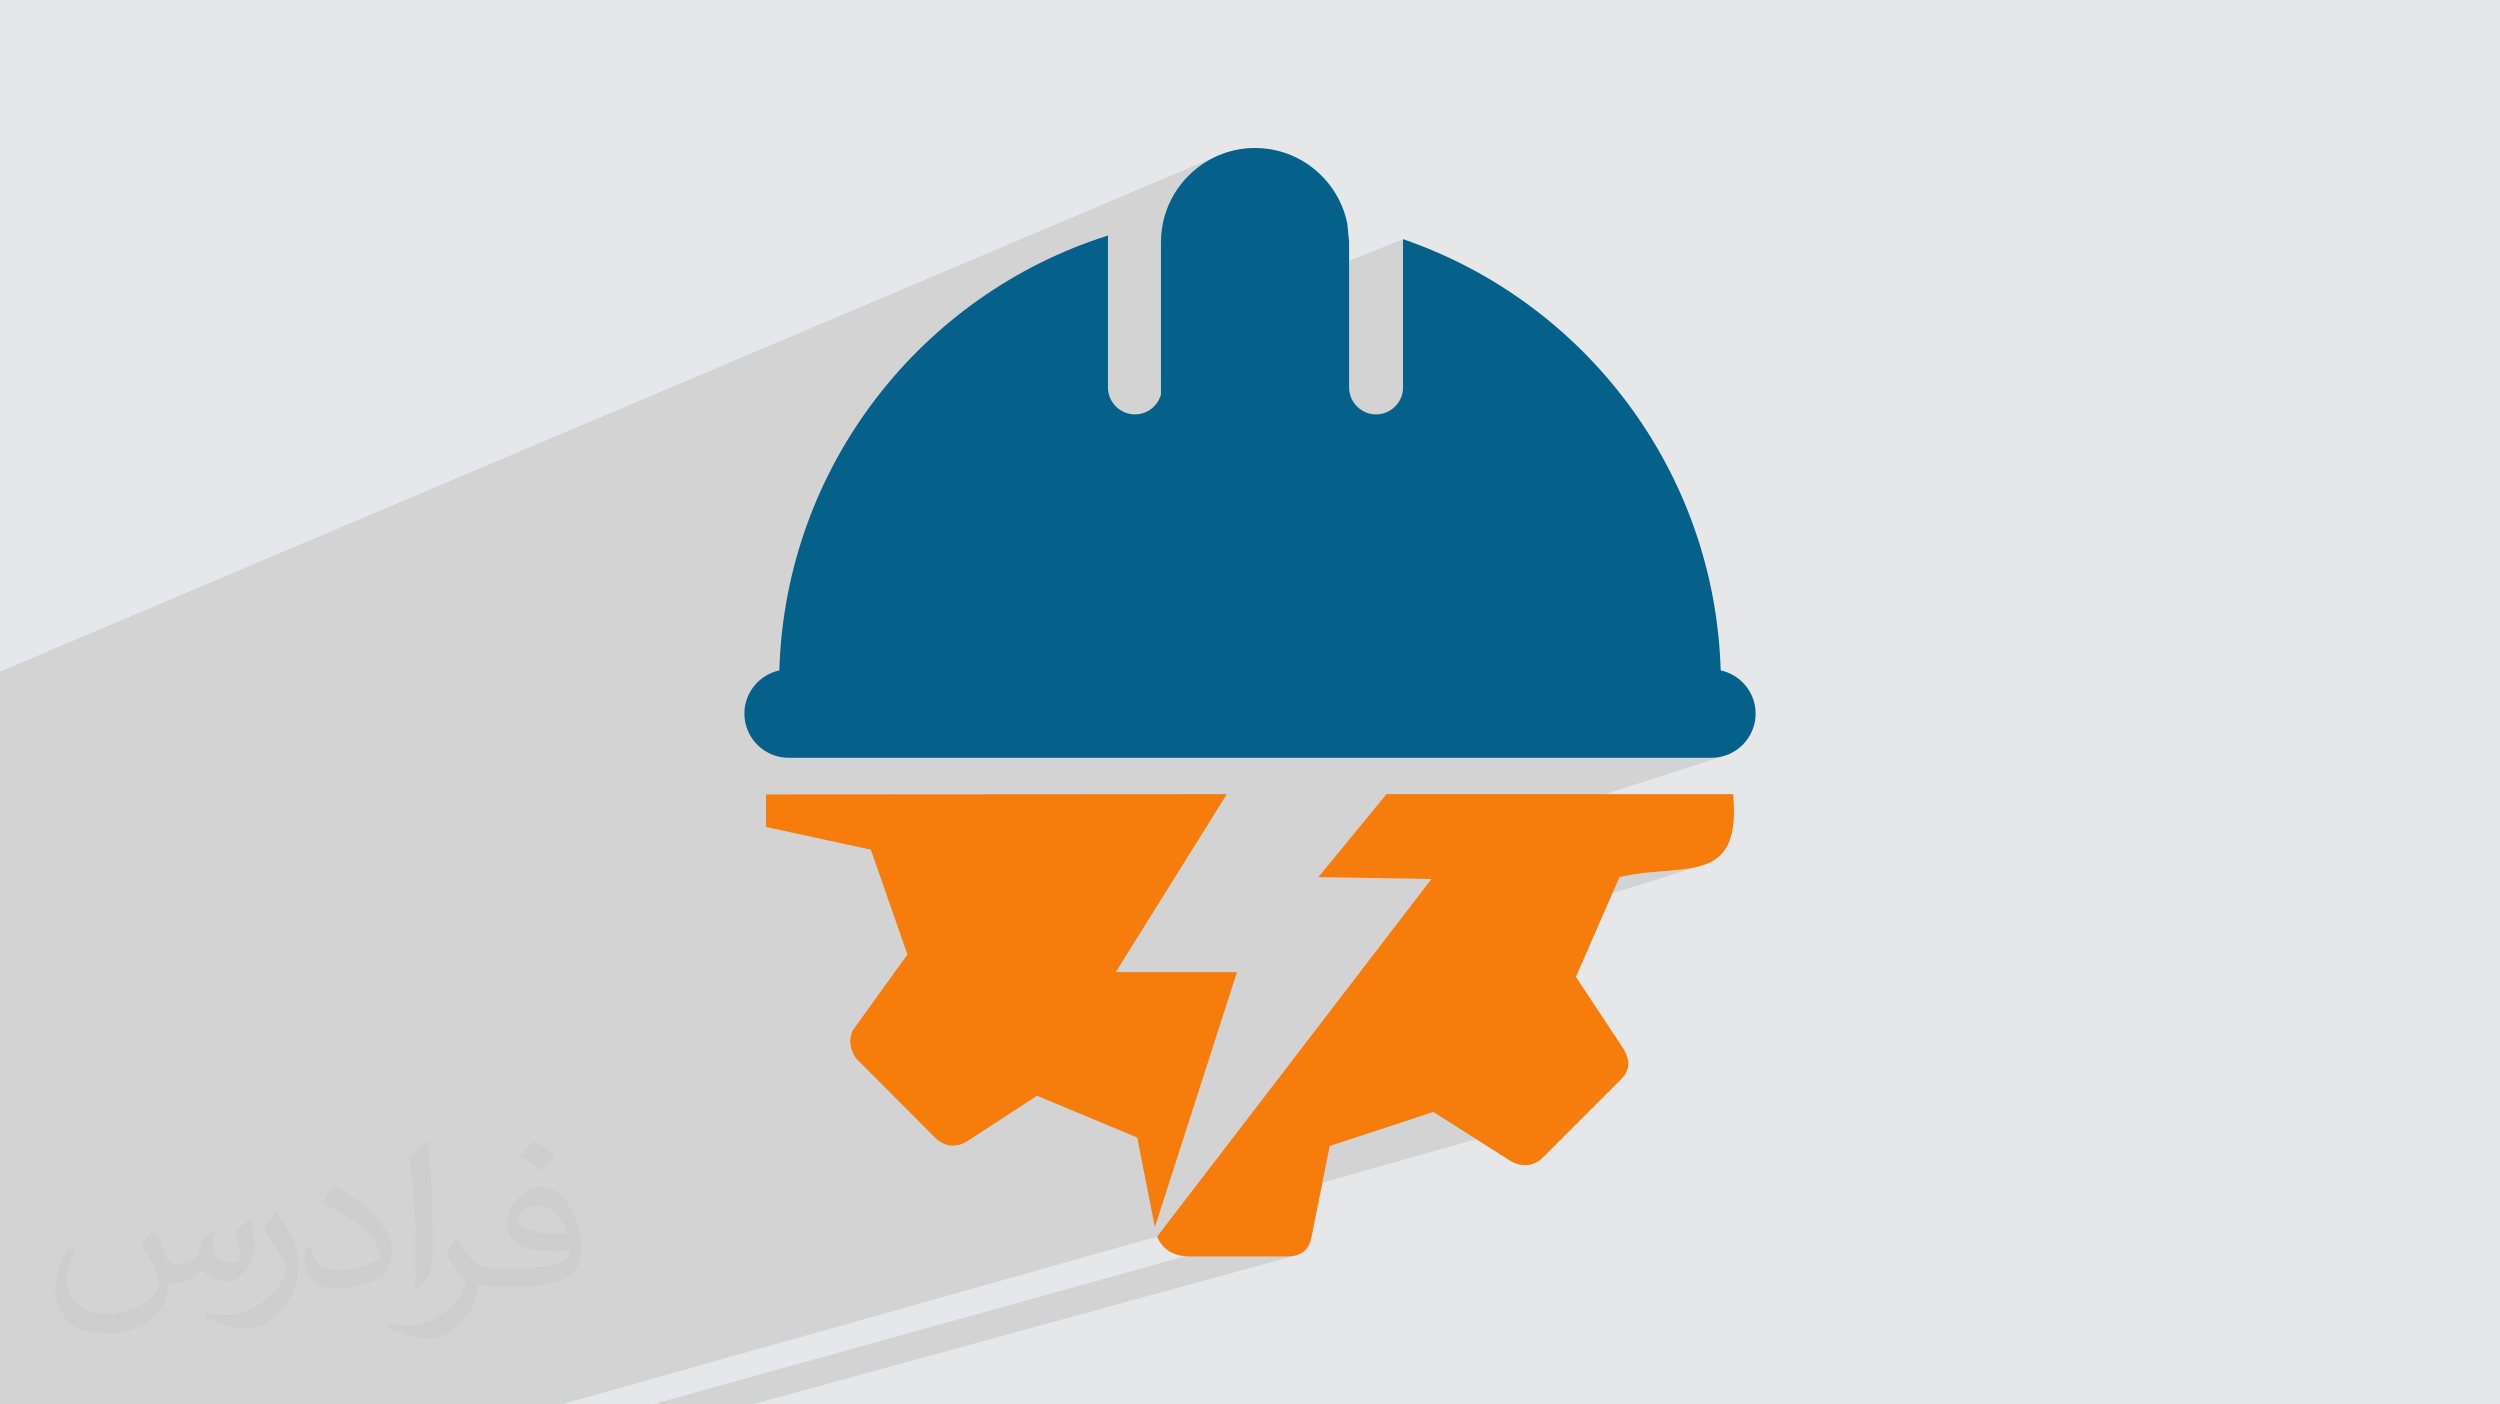 <?xml version="1.0" encoding="UTF-8"?>
<!DOCTYPE svg PUBLIC "-//W3C//DTD SVG 1.1//EN" "http://www.w3.org/Graphics/SVG/1.1/DTD/svg11.dtd">
<!-- Creator: CorelDRAW 2020 (64-Bit) -->
<svg xmlns="http://www.w3.org/2000/svg" xml:space="preserve" width="94.192mm" height="52.917mm" version="1.1" style="shape-rendering:geometricPrecision; text-rendering:geometricPrecision; image-rendering:optimizeQuality; fill-rule:evenodd; clip-rule:evenodd"
viewBox="0 0 9404.92 5283.66"
 xmlns:xlink="http://www.w3.org/1999/xlink"
 xmlns:xodm="http://www.corel.com/coreldraw/odm/2003">
 <defs>
  <style type="text/css">
   <![CDATA[
    .fil3 {fill:#05608A}
    .fil0 {fill:#E6E7E8}
    .fil4 {fill:#F67C0B}
    .fil2 {fill:#373435;fill-opacity:0.031}
    .fil1 {fill:#2B2A29;fill-opacity:0.102}
   ]]>
  </style>
 </defs>
 <g id="Layer_x0020_1">
  <polygon class="fil0" points="-0,0 9404.92,0 9404.92,5283.66 -0,5283.66 "/>
  <path class="fil1" d="M2022.97 5283.66l-0.02 0 -34.91 0 -239.36 0 -0.01 0 -58.7 0 -0.22 0 -122.18 0 -386.81 0 -0.01 0 -297.52 0 -508.78 0 -0.12 0 -0.49 0 -0.02 0 -2.04 0 -0.82 0 -0.56 0 -2.2 0 -0.11 0 -0.53 0 -2.47 0 -0.32 0 -6.77 0 -0.94 0 -8.89 0 -3.63 0 -5.4 0 -10.21 0 -2.18 0 -1.97 0 -20.63 0 -2.2 0 -1.38 0 -7.88 0 -2.1 0 -1.14 0 -9.2 0 -0.99 0 -0.48 0 -5.09 0 -3.58 0 -1.67 0 -8.57 0 -1.08 0 -0.47 0 -16.55 0 -125.4 0 -16.14 0 -100.27 0 0 -222.1 0 -41.97 0 -11.7 0 -1.99 0 -0.29 0 -0.07 0 -12.38 0 -0.28 0 -0.05 0 -4.51 0 -0.4 0 -0.06 0 -4.86 0 -0.03 0 -0.01 0 -2.29 0 -0.01 0 -3.69 0 -1.11 0 -0.13 0 -5.93 0 -1.04 0 -0.09 0 -8.68 0 -0.47 0 -0.03 0 -27.78 0 -0.02 0 -0.39 0 -4.47 0 -2.98 0 -0.09 0 -0.86 0 -4.78 0 -0.12 0 -0.86 0 -5.83 0 -9.34 0 -24.09 0 -0.01 0 -91.8 0 -66.19 0 -5.77 0 -17.3 0 -0.01 0 -31.02 0 -0.04 0 -0.01 0 -197.25 0 -0.01 0 -134.76 0 -92.4 0 -0.01 0 -0.01 0 -101.99 0 -3.77 0 -108.98 0 -95.39 0 -202.71 0 -0.03 0 -100.97 0 -1.69 0 -88.24 0 -57.01 0 -235.18 0 -36.93 0 -183.78 0 -300.09 0 -39.88 0 -21.77 0 -36.27 0 -99.82 4587.35 -1943.61 -13.65 5.98 -13.35 6.52 -13.04 7.07 -12.7 7.58 -12.35 8.1 -12 8.59 -11.61 9.07 -11.23 9.53 -10.82 9.97 -10.4 10.41 -9.97 10.82 -9.52 11.23 -9.06 11.63 -8.59 11.99 -8.09 12.36 -7.58 12.71 -7.06 13.04 -6.52 13.35 -5.97 13.66 -5.4 13.94 -4.82 14.22 -4.22 14.47 -3.61 14.72 -4.97 27.88 -0.79 5.97 -0.68 6.01 -0.58 6.04 -0.48 6.06 -0.37 6.1 -0.27 6.13 -0.16 6.16 -0.05 6.18 0 355.61 910.7 -366.64 0 557.86 -2.07 20.37 -5.93 19 -9.38 17.21 -12.4 15.02 -15.02 12.4 -17.21 9.38 -2277.94 867.6 -2.87 31.84 -3.56 71.7 -44.86 16.91 -7.28 4.08 -11.54 7.81 -10.83 8.72 -10.06 9.58 -9.25 10.37 -8.37 11.11 -7.43 11.8 -6.44 12.44 -5.4 13.01 -4.29 13.53 -3.14 13.99 -1.93 14.4 -0.65 14.76 0 0.03 0.86 16.93 2.54 16.46 4.11 15.9 5.61 15.26 7.02 14.52 8.36 13.71 9.6 12.8 10.74 11.82 11.82 10.75 12.81 9.59 13.7 8.36 14.53 7.02 15.25 5.61 15.9 4.11 16.47 2.54 16.92 0.86 3471.94 0 16.92 -0.86 16.46 -2.54 15.9 -4.11 -1423.67 458.17 178.61 3 0.03 0 142.06 2.38 -52.2 68.06 -58.9 76.8 1249.02 -392.55 0.42 0 -1249.57 392.72 -41.42 54 1288.14 -403 0.14 0 -1288.33 403.06 -13.29 17.33 1299.05 -405.83 0.51 0 -1299.71 406.03 -13.18 17.17 1309.96 -408.62 0.19 0 -1310.21 408.7 -21.15 27.59 1323.88 -412.01 0.73 0 -1324.82 412.29 -6.08 7.92 1327.75 -412.91 0.53 0 -1328.43 413.12 -7.29 9.5 921.97 -286.49 14.28 -3.19 14.24 -2.85 14.19 -2.54 14.11 -2.27 0.62 -0.09 348.49 -108.21 0.24 0 -348.29 108.15 12.97 -1.86 9.93 -1.28 322.72 -100.16 0.1 0 -322.66 100.14 3.84 -0.49 13.84 -1.6 11.13 -1.16 288.88 -89.6 0.62 0 -288.58 89.5 1.67 -0.17 13.59 -1.31 10.34 -0.92 257.51 -79.82 0.52 0 -257.31 79.76 2.39 -0.21 13.3 -1.12 13.13 -1.08 3.14 -0.26 217.55 -67.38 0.09 0 -217.51 67.37 7.17 -0.58 207.83 -64.36 0.33 0 -207.72 64.32 2.09 -0.17 4.8 -0.4 198.06 -61.33 0.48 0 -197.89 61.27 6.76 -0.56 188.23 -58.27 0.53 0 -188.04 58.21 6.81 -0.61 178.27 -55.18 0.4 0 -178.11 55.13 5.04 -0.45 2.02 -0.19 168.23 -52.06 0.22 0 -168.14 52.03 9.71 -0.93 0.33 -0.1 0.67 0 2.69 -0.27 2.68 -0.28 2.67 -0.28 2.67 -0.29 2.64 -0.3 2.64 -0.3 1.85 -0.22 127.25 -39.35 0.09 0 -127.2 39.33 0.64 -0.07 2.18 -0.27 0.43 -0.13 0.68 0 3.96 -0.5 3.93 -0.53 2.41 -0.33 105.6 -32.65 0.01 0 -105.59 32.64 1.48 -0.2 3.88 -0.57 0.27 -0.04 95.09 -29.4 0.9 0 -94.24 29.14 1.83 -0.28 3.81 -0.61 3.79 -0.63 1.96 -0.34 1.8 -0.56 1.34 0 5.22 -0.99 5.16 -1.04 1.74 -0.38 47.26 -14.6 0.74 0 -45.56 14.08 0.93 -0.2 5.03 -1.17 4.96 -1.23 2.12 -0.56 19.64 -6.07 0.28 0 -17.94 5.54 0.8 -0.21 2.49 -0.71 7.09 -2.19 0.27 0 -0.27 0.08 -1284.21 396.78 -474.25 618.37 0 0.01 -0.01 0 -124.87 162.81 871.54 -250.81 43.78 27.77 688.7 -197.23 0.26 0 -688.88 197.28 20.93 13.28 660.41 -188.69 0.01 0 -660.42 188.69 96.9 61.47 0.02 0 -0.02 0 -1174.06 331.87 -26.63 34.72 -2241.43 631.38 -88.47 0zm2698.42 -4726.97l0 0zm-2252.24 4726.97l-16.99 0 2006.02 -557.69 1.8 0.18 1.81 0.16 1.83 0.15 1.83 0.14 1.84 0.11 1.86 0.11 1.86 0.09 1.88 0.07 223.75 0 235.17 -64.82 0.24 0 -235.18 64.82 23.57 0 208.94 -57.54 0.57 0 -208.95 57.54 14.57 0 191.39 -52.68 1.31 0 -191.4 52.68 22.62 0 165.05 -45.39 0.65 0 -165.05 45.39 29.68 0 129.86 -35.68 0.11 0 -129.86 35.68 6.27 0 121.06 -33.25 0.89 0 -121.06 33.25 5.48 0 112.25 -30.82 1.54 0 -112.25 30.82 43.09 0 1.51 -0.07 1.5 -0.09 1.49 -0.1 0.93 -0.08 40.34 -11.05 0.56 0 -40.09 10.99 1.2 -0.11 0.11 -0.01 4.22 -1.16 2.56 0 26.59 -7.29 0.53 0 -26.59 7.29 1.78 0 1.25 -0.21 1.05 -0.19 7.41 -2.03 1.54 0 -2046.31 560.78 -0.05 0 -1.37 0 -0.8 0 -1.66 0 -0.49 0 -0.01 0 -2.37 0 -0.81 0 -0.52 0 -3.91 0 -40.01 0 -1.43 0 -5.1 0 -0.82 0 -5.82 0 -0.1 0 -27.56 0 -0.6 0 -21 0 -1.21 0 -13.53 0 -0.52 0 -21.89 0 -0.22 0 -207.8 0zm2176.04 -1012.54l-348.56 101.88 348.56 -101.88z"/>
  <path class="fil2" d="M578.49 4627.69c17.95,27.21 29.6,53.36 40.96,82.43 8.45,16.91 12.93,48.09 52.57,48.09 11.61,0 28.28,-3.42 43.06,-11.61 16.63,-8.73 29.32,-21.94 35.94,-42l15.85 -53.36 38.57 -19.02 2.64 2.64c-5.27,20.09 -6.59,39.36 -6.59,54.43 0,44.63 38.57,61.56 69.22,61.56 17.95,0 34.09,-8.73 34.09,-25.11 0,-21.13 -8.98,-57.06 -20.62,-89.29 17.95,-17.95 35.94,-35.94 56.53,-50.47l3.17 1.6c8.98,38.04 14,75.56 14,100.66 0,24.57 -10.83,51.79 -19.81,69.49 -18.49,34.87 -51.25,62.62 -90.87,62.62 -30.1,0 -63.65,-15.07 -86.66,-43.06l-1.32 0c-21.66,26.96 -55.22,51.25 -108.86,51.25l-16.63 0c-2.64,35.41 -10.29,60.49 -21.94,82.95 -31.95,62.34 -126.81,106.47 -216.1,106.47 -124.17,0 -186.51,-71.59 -186.51,-166.96 0,-58.91 19.27,-113.6 48.88,-152.42l24.29 10.04c-18.49,35.41 -30.91,68.68 -30.91,101.45 0,89.29 72.66,131.83 156.4,131.83 77.68,0 173.83,-49.41 191.28,-106.72 -6.59,-62.62 -30.1,-91.93 -66.04,-148.99 10.83,-19.02 24.83,-38.04 42.28,-58.38l3.17 0 0 0 0 0 -0.02 -0.09zm1432.13 -336.04c26.15,16.39 51.79,35.66 76.87,57.85 -14,19.81 -31.45,37.79 -53.11,53.64 -25.11,-20.34 -50.19,-37.79 -75.84,-56.27 17.42,-19.55 34.62,-38.29 52.04,-55.22l0 0 0 0 0 0 0 0 0 0 0.03 0zm13.47 244.11c-42.28,0 -76.87,27.75 -76.87,48.34 0,44.13 84.53,57.85 185.72,57.31 -12.68,-51.79 -57.06,-105.68 -108.86,-105.68l0.01 0.03zm-94.86 236.19c54.96,0 103.04,-1.6 139.74,-10.83 40.96,-10.29 75.56,-30.91 75.56,-45.17 0,-3.7 0,-8.19 -1.32,-11.89 -22.98,2.11 -49.41,2.11 -72.38,2.11 -74.49,0 -131.55,-16.91 -154.02,-58.66 -5.55,-11.61 -9.51,-24.57 -9.51,-39.36 0,-40.43 17.42,-79.79 48.09,-107 25.61,-22.45 53.89,-36.44 82.67,-36.44 52.04,0 93.51,41.75 122.57,107.54 15.85,35.94 26.68,77.4 26.68,129.72 0,34.87 -9.51,64.19 -31.17,85.85 -40.43,39.11 -114.92,53.89 -229.04,53.89l-51.79 0 0 0 -13.47 0c-28.28,0 -48.62,-5.02 -64.72,-17.42l-2.64 0c0.79,6.59 1.32,12.93 1.32,19.02 0,25.61 -8.45,58.38 -25.61,84.53 -50.72,75.3 -105.68,108.04 -153.24,108.04 -48.09,0 -107,-18.49 -160.11,-42.54l9.51 -18.49c17.17,7.13 40.96,11.89 73.7,11.89 85.85,0 198.66,-82.43 212.66,-163 -3.17,-6.59 -8.98,-15.32 -17.17,-24.57 -25.11,-29.85 -40.96,-54.68 -55.75,-80.83 12.68,-25.11 24.29,-45.17 35.13,-63.4l4.49 -0.53c36.72,74.77 69.99,117.55 144.23,117.55l11.61 0 0 0 53.89 0 0 0 0 0 0 0 0 0 0 0 0.09 0.01zm-371.98 79c6.34,-34.34 6.87,-72.91 6.87,-108.86l0 -53.36c0,-99.6 -12.68,-244.36 -22.98,-338.68 17.95,-19.27 43.06,-42 62.87,-57.31l5.81 1.6c13.47,118.62 16.63,256 16.63,383.06 0,33.3 -1.32,65.79 -4.49,89.55 -1.85,30.1 -19.27,52.83 -56.53,87.7l-8.19 -3.7zm-382.8 -157.19c1.85,46.77 24.83,83.49 105.15,83.49 49.93,0 92.19,-12.93 138.96,-35.13 8.45,-3.7 12.93,-8.73 12.93,-12.93 0,-29.32 -22.45,-68.15 -60.23,-103.55 -36.72,-33.3 -85.34,-62.62 -130.76,-82.18 -15.6,-6.59 -20.62,-13.47 -20.62,-20.09 0,-13.47 17.95,-41.75 32.77,-62.09l5.02 -0.53c52.04,27.21 110.17,67.64 153.24,112.53 39.11,41.47 63.4,83.49 63.4,129.19 0,33.81 -10.29,65.51 -26.96,95.11 -57.06,28.79 -117.83,50.72 -178.06,50.72 -73.17,0 -123.1,-34.34 -123.1,-114.92 0,-8.73 0,-22.19 3.17,-39.64l25.11 0 0 0 0 0 0 0 0 0 0 0 -0.02 0zm-132.37 -132.9l45.45 73.45c16.63,27.21 32.23,56.81 32.23,103.55l0 59.7c0,48.34 -30.91,100.13 -80.83,151.38 -39.11,34.62 -73.7,49.41 -105.68,49.41 -47.55,0 -101.98,-14.79 -164.85,-41.75l7.13 -18.49c19.81,5.27 42.79,9.77 71.06,9.77 90.36,-0.53 182.8,-66.57 225.08,-147.15 5.02,-9.26 6.87,-17.95 6.87,-24.04 0,-9.26 -5.02,-19.55 -8.98,-28.79 -22.98,-43.31 -48.62,-82.95 -76.87,-119.68 14.79,-23.25 29.6,-45.7 45.7,-67.9l3.7 0.53 0 0 0 0 0 0 0 0 0 0 -0.02 0.01z"/>
  <g id="_2360455122144">
   <path class="fil3" d="M5068.62 841.96l6.67 68.74 0 546.82c0,55.77 45.62,101.38 101.46,101.38l0 0c55.77,0 101.38,-45.61 101.38,-101.38l0 -557.86c679.75,233.49 1172.68,868.78 1195.05,1622.35 74.91,16.08 131.47,83.09 131.47,162.53l0 0.03c0,91.41 -74.81,166.23 -166.2,166.23l-3471.94 0c-91.4,0 -166.23,-74.82 -166.23,-166.23l0 -0.03c0,-79.52 56.56,-146.43 131.47,-162.51 22.81,-768.77 535.36,-1414.51 1236.39,-1636.02l0 571.5c0,55.77 45.61,101.38 101.48,101.38l0 0c46.58,0 86.03,-31.82 97.81,-74.79l0 -573.41c0,-16.52 1.14,-32.77 3.37,-48.66l4.97 -27.88c35.27,-158.21 177.18,-277.47 345.63,-277.47l0 0c171.2,0 314.96,123.19 347.22,285.27z"/>
   <path class="fil4" d="M3909.26 4125.39l0 0 0 0 -7.92 -3.3 -253.69 165.45c-1.5,1.04 -3,2.05 -4.49,3.02l-1.07 0 0 0.69c-2.32,1.47 -4.63,2.87 -6.93,4.16l-0.36 0 0 0.2c-1.38,0.78 -2.76,1.52 -4.13,2.23l-0.72 0 0 0.37c-1.42,0.72 -2.83,1.41 -4.23,2.07l-0.63 0 0 0.29c-3.89,1.78 -7.76,3.3 -11.59,4.56l-0.55 0 0 0.18c-2.71,0.88 -5.39,1.63 -8.08,2.25l-6.49 0 0 1.27c-9.06,1.44 -17.96,1.41 -26.72,-0.02l0 -1.25 -6.12 0c-2.02,-0.48 -4.02,-1.05 -6.03,-1.68l0 -0.75 -2.24 0c-3.32,-1.15 -6.62,-2.52 -9.91,-4.09l0 -0.76 -1.57 0c-1.1,-0.55 -2.2,-1.12 -3.29,-1.72l0 -0.72 -1.29 0c-1.2,-0.67 -2.39,-1.37 -3.57,-2.09l0 -0.34 -0.55 0 -1.88 -1.19 0 -1.24 -1.89 0c-0.99,-0.67 -1.98,-1.36 -2.97,-2.06l0 -0.37 -0.53 0c-1.8,-1.3 -3.59,-2.67 -5.38,-4.08l-303.74 -304.62 -1.24 -1.86 0 -0.33 -0.22 0c-2.58,-3.91 -4.94,-7.86 -7.07,-11.82l0 -0.32 -0.17 0c-0.79,-1.47 -1.54,-2.94 -2.26,-4.41l0 -0.45 -0.22 0c-0.78,-1.61 -1.51,-3.22 -2.21,-4.82l0 -0.03 -0.02 0c-0.86,-2.01 -1.67,-4.01 -2.42,-6.03l0 -1.26 -0.46 0c-0.72,-2.03 -1.38,-4.06 -1.97,-6.11l0 -1.18 -0.33 0c-0.85,-3.04 -1.55,-6.1 -2.1,-9.18l0 -0.54 -0.09 0c-1.79,-10.31 -1.86,-20.83 0,-31.57l0.09 0 0 -0.46c0.55,-3.07 1.25,-6.15 2.12,-9.26l0.31 0 0 -1.07c0.6,-2.07 1.27,-4.14 2.03,-6.22l0.4 0 0 -1.11c0.95,-2.53 2,-5.07 3.16,-7.64l35.7 -49.54 0.01 0 0 -0.01 169.97 -235.92 -19.38 -55.49 0 -0.04 -0.02 0 -70.42 -201.58 0 -0.01 0 0 -47.9 -137.1 -185.27 -40.19 0 -0.01 -0.03 0 -201.55 -43.71 -0.01 0 -7.38 -1.61 0 -122.28 1733.62 -1.2 -140.21 224.67 -0.01 0 0 0.01 -213.72 342.45 -0.01 0 0 0.02 -64 102.55 455.89 0 -308.65 959.43 -66.53 -337.24 -368.89 -153.99z"/>
   <path class="fil4" d="M4458.18 4725.98l0 -0.67 -5.67 0c-3.86,-0.51 -7.64,-1.15 -11.33,-1.89l0 -0.54 -2.59 0c-3.26,-0.71 -6.44,-1.51 -9.56,-2.41l0 -0.02 -0.09 0c-1.62,-0.47 -3.2,-0.96 -4.77,-1.47l0 -0.97 -2.84 0c-1.5,-0.52 -2.99,-1.08 -4.44,-1.65l0 -0.78 -1.93 0c-0.99,-0.41 -1.97,-0.82 -2.94,-1.25l0 -1.18 -2.58 0c-1.59,-0.76 -3.17,-1.54 -4.71,-2.36l0 -0.07 -0.13 0c-5.07,-2.69 -9.89,-5.71 -14.44,-9.12l0 -0.6 -0.79 0 -1.64 -1.28 0 -1.16 -1.44 0 -1 -0.82 0 -1.61 -1.85 0c-5.5,-4.85 -10.56,-10.34 -15.15,-16.49l0 -0.51 -0.38 0c-0.69,-0.95 -1.38,-1.9 -2.06,-2.88l0 -1.99 -1.34 0 -1.09 -1.67 0 -0.76 -0.48 0c-0.67,-1.06 -1.31,-2.13 -1.95,-3.22l0 -1.65 -0.96 0c-0.5,-0.88 -0.99,-1.78 -1.47,-2.68l0 -2.18 -1.15 0c-1.62,-3.17 -3.16,-6.46 -4.59,-9.89l292.33 -381.15 0.01 0 0 -0.01 687.35 -896.22 0 0 52.2 -68.06 -142.06 -2.38 -0.03 0 -282.97 -4.74 256.43 -312.23 1303.74 0c0.15,1.56 0.25,3.05 0.39,4.58l0 1.5 0.13 0c1.09,12.55 1.86,24.53 2.3,35.96l0 7.76 0.26 0c0.2,7.53 0.25,14.82 0.16,21.87l-0.42 0 0 15.37c-0.44,9.96 -1.23,19.38 -2.29,28.35l-0.14 0 0 1.13c-0.56,4.61 -1.2,9.09 -1.92,13.44l-0.51 0 0 3.19c-0.69,3.89 -1.43,7.71 -2.24,11.39l-0.19 0 0 0.87c-1.86,8.33 -4.07,16.09 -6.56,23.41l-0.73 0 0 2.17c-0.61,1.74 -1.25,3.44 -1.9,5.12l-0.53 0 0 1.37c-2.17,5.49 -4.51,10.7 -7.05,15.64l-0.24 0 0 0.47c-0.77,1.48 -1.53,2.96 -2.33,4.38l-0.1 0 0 0.19c-1.37,2.44 -2.79,4.8 -4.24,7.1l-0.62 0 0 0.94c-1.41,2.18 -2.85,4.29 -4.33,6.35l-0.52 0 0 0.69c-2.31,3.15 -4.69,6.16 -7.2,9.03l-0.09 0 0 0.11c-0.69,0.79 -1.4,1.55 -2.1,2.32l-0.33 0 0 0.35c-0.65,0.7 -1.3,1.4 -1.96,2.08l-0.48 0 0 0.51c-0.63,0.65 -1.26,1.29 -1.9,1.93l-0.53 0 0 0.5c-0.67,0.65 -1.35,1.29 -2.03,1.93l-0.4 0 0 0.38c-0.74,0.69 -1.47,1.39 -2.21,2.05l-0.22 0 0 0.19c-3.85,3.4 -7.88,6.57 -12.06,9.53l-0.09 0 0 0.06c-2.37,1.67 -4.79,3.27 -7.27,4.79l-0.01 0 0 0.01c-1.32,0.82 -2.63,1.65 -3.96,2.43l-0.9 0 0 0.51c-5.96,3.4 -12.2,6.45 -18.69,9.21l-0.74 0 0 0.32c-3.86,1.63 -7.83,3.13 -11.86,4.53l-0.28 0 0 0.1c-2.32,0.81 -4.65,1.59 -7.02,2.34l-0.27 0 0 0.08c-12.57,3.95 -25.93,7.08 -39.95,9.64l-1.34 0 0 0.24c-9.98,1.78 -20.28,3.3 -30.89,4.61l-0.68 0 0 0.08c-6.94,0.86 -14.02,1.63 -21.2,2.35l-0.67 0 0 0.07c-65.34,6.55 -140.2,8.83 -216.47,26.77l-163.9 375.23 171.11 259.06c0.97,1.35 1.91,2.69 2.82,4.02l0 0.35 0.24 0c1.64,2.4 3.18,4.76 4.62,7.11l0 0.17 0.1 0c5.13,8.34 9.13,16.35 12.04,24.04l0 0.25 0.09 0c0.88,2.33 1.66,4.63 2.34,6.91l0 0.37 0.11 0c0.97,3.29 1.75,6.5 2.32,9.67l0 0.06 0.01 0c1.71,9.36 1.73,18.25 0.25,26.71l-0.26 0 0 1.41c-1.39,7.11 -3.84,13.92 -7.27,20.46l-0.01 0 0 0.02c-4.86,9.29 -11.68,18.01 -20.14,26.28l-299.3 299.26c-1.03,0.8 -2.07,1.58 -3.1,2.33l-0.5 0 0 0.37c-2.2,1.59 -4.4,3.09 -6.62,4.48l-0.67 0 0 0.43c-1.12,0.69 -2.23,1.36 -3.35,2.01l-1.51 0 0 0.85c-4.58,2.56 -9.22,4.69 -13.9,6.44l-0.67 0 0 0.25c-2.27,0.82 -4.53,1.54 -6.82,2.18l-2.9 0 0 0.75c-3,0.72 -6,1.28 -9.03,1.68l-3.12 0 0 0.35c-3.23,0.31 -6.46,0.44 -9.72,0.38l0 -0.73 -9.99 0c-6.31,-0.81 -12.7,-2.28 -19.15,-4.39l0 -0.46 -1.38 0c-1.97,-0.68 -3.93,-1.42 -5.91,-2.21l0 -0.23 -0.55 0c-1.44,-0.58 -2.87,-1.2 -4.31,-1.84l0 -0.59 -1.28 0c-2.82,-1.3 -5.65,-2.73 -8.51,-4.27l-131.08 -83.15 0 -0.01 -0.02 0 -161.7 -102.56 -389.53 128.24 -68.83 344.31c-0.45,2.23 -0.94,4.38 -1.47,6.49l-0.24 0 0 0.9c-0.57,2.19 -1.19,4.32 -1.86,6.38l-0.57 0 0 1.74c-0.36,1.06 -0.74,2.1 -1.12,3.13l-1.31 0 0 3.3c-0.57,1.37 -1.17,2.7 -1.78,3.99l-0.65 0 0 1.34c-1.47,2.96 -3.06,5.75 -4.75,8.38l-0.11 0 0 0.16c-0.5,0.77 -1.01,1.53 -1.54,2.27l-0.89 0 0 1.24 -0.9 1.19 -1.54 0 0 1.94c-6,7.32 -13.15,13.09 -21.3,17.49l-0.56 0 0 0.3c-1.41,0.76 -2.86,1.46 -4.32,2.13l-0.53 0 0 0.24c-4.12,1.85 -8.48,3.37 -13.04,4.62l-1.54 0 0 0.41c-3.14,0.8 -6.37,1.48 -9.71,2.02l-4.86 0 0 0.7c-3.8,0.48 -7.73,0.8 -11.76,0.98l-374.3 0c-5.01,-0.18 -9.91,-0.51 -14.69,-1.01z"/>
  </g>
 </g>
</svg>
